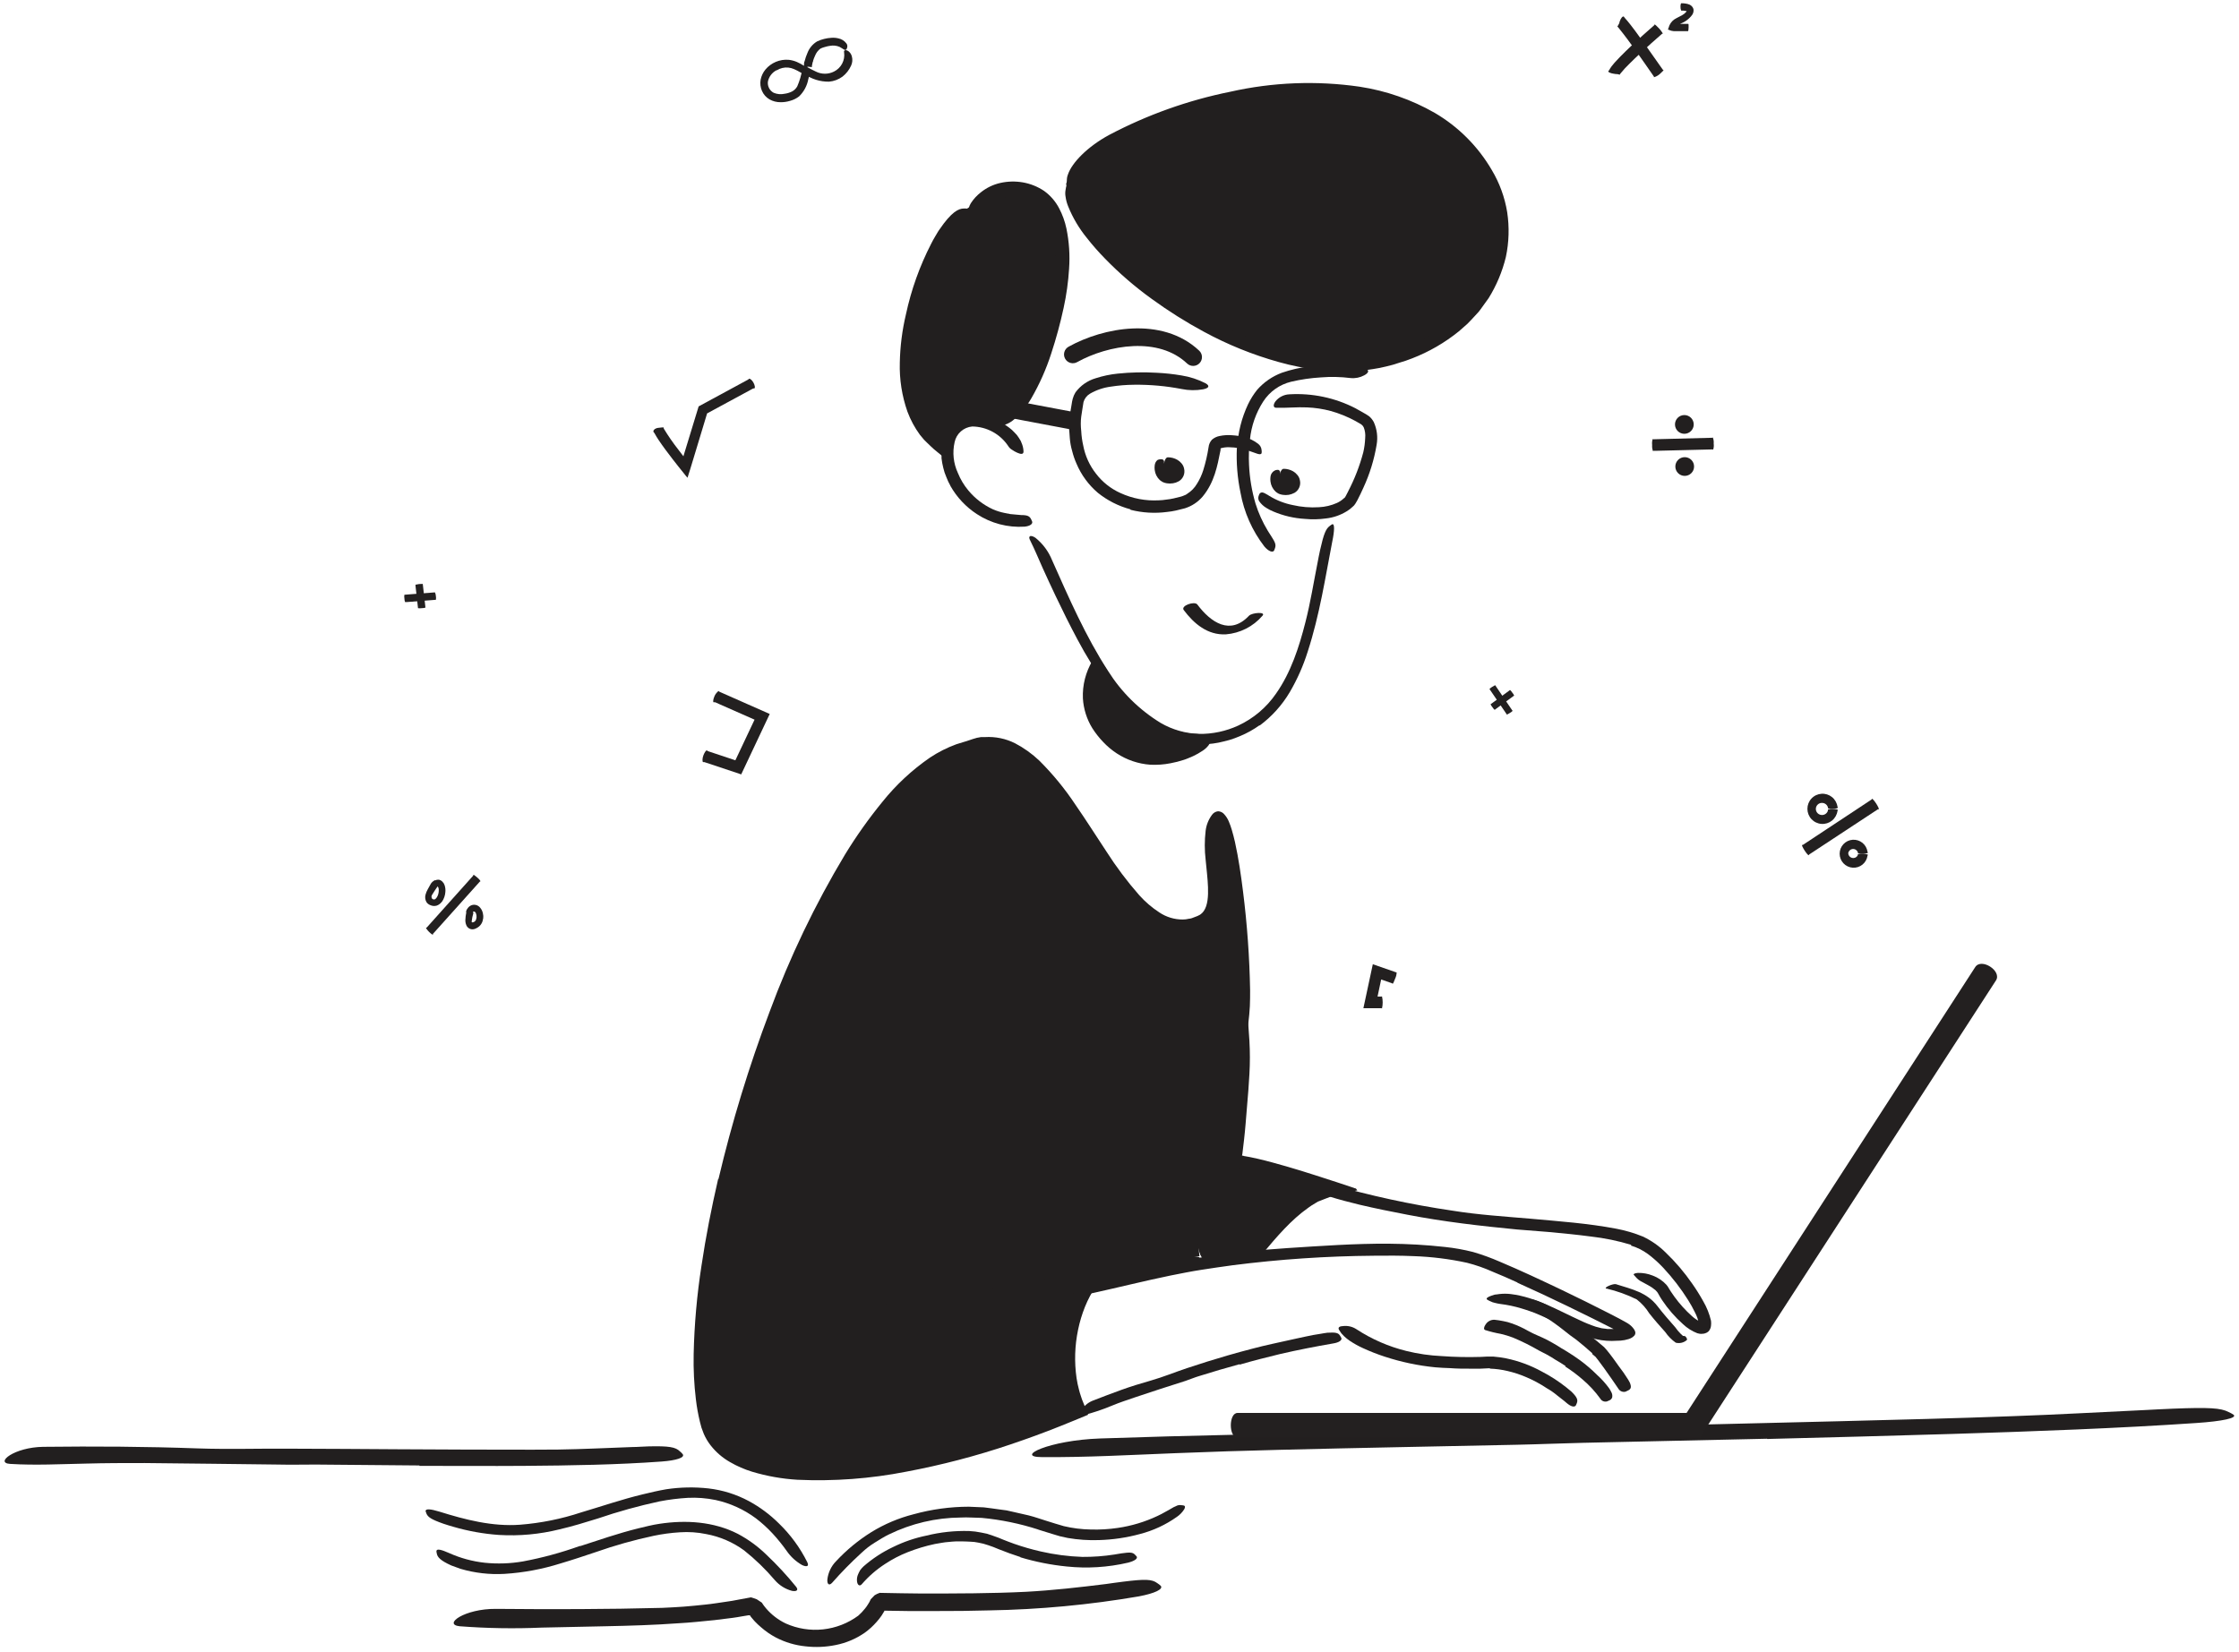<svg width="271" height="200" viewBox="0 0 271 200" fill="none" xmlns="http://www.w3.org/2000/svg">
<path d="M140.907 56.114C142.736 55.961 143.644 57.613 141.864 58.076C139.901 58.582 139.572 55.662 140.907 56.114Z" fill="#221F1F"/>
<path d="M141.242 57.394C141.469 57.483 141.722 57.483 141.949 57.394C142.014 57.363 142.077 57.328 142.138 57.29C142.285 57.247 142.425 57.046 142.138 56.784C142.012 56.665 141.853 56.587 141.681 56.559C141.44 56.56 141.2 56.529 140.968 56.467C140.895 56.431 140.87 56.162 140.937 55.894C141.004 55.626 141.163 55.345 141.376 55.364C141.768 55.365 142.152 55.468 142.492 55.662C142.679 55.768 142.846 55.907 142.986 56.071C143.159 56.26 143.275 56.495 143.321 56.748C143.39 57.036 143.364 57.34 143.247 57.613C143.131 57.886 142.931 58.115 142.675 58.265C142.559 58.326 142.437 58.375 142.321 58.424L141.974 58.509C141.725 58.549 141.472 58.549 141.224 58.509C141.066 58.485 140.913 58.44 140.767 58.375C140.626 58.302 140.493 58.214 140.37 58.113C140.031 57.79 139.815 57.359 139.761 56.894C139.736 56.708 139.736 56.519 139.761 56.333C139.776 56.224 139.804 56.117 139.846 56.016C139.903 55.895 139.984 55.787 140.084 55.699C140.175 55.651 140.274 55.62 140.377 55.608C140.47 55.594 140.564 55.594 140.657 55.608C140.714 55.617 140.767 55.642 140.809 55.681C140.846 55.726 140.873 55.779 140.887 55.836C140.9 55.893 140.901 55.953 140.889 56.01C140.889 56.077 140.889 56.144 140.889 56.211C140.842 56.38 140.759 56.536 140.645 56.668C140.651 56.638 140.651 56.607 140.645 56.577C140.645 56.577 140.901 56.723 140.858 56.717C140.877 56.823 140.906 56.927 140.944 57.028C140.969 57.106 141.011 57.178 141.065 57.24C141.12 57.302 141.186 57.352 141.261 57.388L141.242 57.394Z" fill="#221F1F"/>
<path d="M154.918 57.504C156.747 57.357 157.661 59.003 155.875 59.467C153.918 59.979 153.589 57.059 154.918 57.504Z" fill="#221F1F"/>
<path d="M155.26 58.784C155.485 58.873 155.736 58.873 155.961 58.784C156.028 58.755 156.093 58.722 156.156 58.686C156.303 58.643 156.437 58.436 156.156 58.18C156.028 58.06 155.867 57.981 155.693 57.955C155.454 57.951 155.217 57.918 154.986 57.857C154.907 57.82 154.888 57.552 154.949 57.284C155.01 57.016 155.175 56.741 155.394 56.754C155.783 56.759 156.165 56.862 156.504 57.052C156.693 57.158 156.86 57.299 156.998 57.467C157.172 57.653 157.288 57.886 157.333 58.137C157.403 58.427 157.378 58.732 157.261 59.006C157.145 59.281 156.944 59.51 156.687 59.661C156.572 59.718 156.454 59.769 156.333 59.814L155.992 59.905C155.743 59.945 155.49 59.945 155.242 59.905C155.083 59.88 154.928 59.837 154.779 59.777C154.636 59.704 154.503 59.614 154.382 59.509C154.043 59.186 153.827 58.755 153.773 58.29C153.748 58.104 153.748 57.915 153.773 57.729C153.788 57.62 153.817 57.514 153.858 57.412C153.917 57.292 153.997 57.185 154.096 57.095C154.19 57.012 154.3 56.95 154.419 56.912C154.512 56.888 154.609 56.878 154.705 56.882C154.761 56.894 154.811 56.921 154.852 56.961C154.89 57.004 154.918 57.056 154.932 57.112C154.946 57.169 154.945 57.228 154.931 57.284C154.937 57.353 154.937 57.422 154.931 57.491C154.882 57.656 154.801 57.809 154.693 57.942C154.693 57.942 154.693 57.997 154.693 57.942C154.699 57.912 154.699 57.881 154.693 57.851C154.693 57.851 154.949 57.997 154.907 57.997C154.929 58.1 154.958 58.202 154.992 58.302C155.017 58.381 155.058 58.455 155.113 58.518C155.167 58.581 155.234 58.632 155.309 58.668L155.26 58.784Z" fill="#221F1F"/>
<path d="M152.461 87.795C151.722 88.325 150.924 88.769 150.084 89.118C149.67 89.296 149.247 89.451 148.816 89.582C148.383 89.71 147.938 89.801 147.499 89.905C145.706 90.26 143.851 90.153 142.11 89.594C140.867 89.18 139.691 88.588 138.617 87.838C136.814 86.485 135.227 84.865 133.911 83.034C132.61 81.245 131.439 79.364 130.406 77.407C129.485 75.682 128.613 73.927 127.784 72.183C127.254 71.061 126.723 69.934 126.218 68.806C125.712 67.678 125.236 66.52 124.718 65.484C124.553 65.173 124.541 65.026 124.645 64.935C124.748 64.843 124.998 64.892 125.315 65.099C126.213 65.816 126.91 66.752 127.339 67.818C129.394 72.427 131.381 77.011 134.118 81.23C135.727 83.794 137.91 85.95 140.495 87.527C141.902 88.342 143.49 88.797 145.116 88.85C146.754 88.872 148.376 88.528 149.864 87.844C151.713 86.987 153.297 85.648 154.449 83.967C156.241 81.419 157.241 78.34 158.009 75.304C158.619 72.927 158.99 70.543 159.466 68.154C159.57 67.623 159.661 67.105 159.783 66.575C160.222 64.612 160.49 64.008 160.935 63.685C161.03 63.605 161.132 63.533 161.24 63.472C161.551 63.362 161.539 64.203 161.24 65.63C160.411 69.897 159.734 74.42 158.271 78.919C157.735 80.621 157.009 82.257 156.107 83.796C155.171 85.378 153.927 86.757 152.449 87.85L152.461 87.795Z" fill="#221F1F"/>
<path d="M115.03 58.802C114.839 58.464 114.674 58.111 114.537 57.747C114.464 57.564 114.39 57.388 114.329 57.205L114.171 56.638C114.075 56.259 114.003 55.874 113.958 55.486C113.958 55.291 113.958 55.089 113.958 54.876C113.936 54.673 113.936 54.469 113.958 54.266C113.969 53.966 114.01 53.668 114.079 53.376C114.079 53.23 114.14 53.078 114.183 52.931L114.372 52.511C114.604 52.007 114.942 51.56 115.363 51.199C115.784 50.838 116.278 50.572 116.811 50.42C117.817 50.157 118.88 50.206 119.859 50.56C120.69 50.825 121.466 51.238 122.151 51.779L122.48 52.047C122.584 52.139 122.681 52.248 122.779 52.346L123.077 52.663L123.327 53.017C123.41 53.136 123.485 53.26 123.553 53.389L123.718 53.803C123.818 54.081 123.874 54.373 123.882 54.669C123.882 55.041 123.535 54.992 123.126 54.809C122.913 54.714 122.709 54.6 122.517 54.468C122.316 54.356 122.148 54.194 122.029 53.998C121.551 53.279 120.904 52.688 120.146 52.276C119.387 51.864 118.539 51.643 117.676 51.633C117.163 51.678 116.678 51.887 116.294 52.23C115.909 52.572 115.646 53.03 115.543 53.535C115.258 54.786 115.398 56.096 115.939 57.26C116.25 58.031 116.68 58.749 117.213 59.387C118.022 60.355 119.036 61.132 120.182 61.661C120.625 61.853 121.086 61.998 121.559 62.094L122.267 62.234L122.986 62.301L123.596 62.356C124.388 62.356 124.626 62.496 124.815 62.886C124.86 62.971 124.899 63.058 124.931 63.148C125.016 63.429 124.669 63.691 124.022 63.758C121.978 63.893 119.944 63.358 118.231 62.234C116.91 61.372 115.814 60.205 115.037 58.832L115.03 58.802Z" fill="#221F1F"/>
<path d="M117.151 25.188C119.645 23.542 122.229 22.317 125.076 23.639C132.715 27.157 125.503 51.59 120.522 50.853C116.182 50.243 114.31 49.469 113.817 54.267C104.63 47.597 111.817 28.699 117.151 25.188Z" fill="#221F1F"/>
<path d="M113.121 52.242C113.121 52.242 113.182 52.322 113.201 52.31C113.209 52.264 113.222 52.219 113.237 52.175C113.237 52.175 113.237 52.175 113.237 52.102C113.237 52.029 113.31 51.846 113.371 51.706C113.479 51.421 113.618 51.149 113.786 50.895C114.152 50.304 114.716 49.861 115.377 49.646C115.945 49.483 116.537 49.423 117.126 49.469C118.181 49.542 119.108 49.731 120.04 49.883L120.388 49.938L120.559 49.969H120.644H120.687C120.802 49.982 120.919 49.968 121.028 49.926C121.358 49.802 121.659 49.611 121.912 49.365C122.876 48.338 123.663 47.157 124.241 45.872C125.38 43.538 126.257 41.084 126.856 38.557C127.502 36.027 127.815 33.425 127.789 30.815C127.773 29.68 127.607 28.552 127.295 27.462C127.024 26.423 126.464 25.482 125.679 24.749C125.432 24.539 125.157 24.365 124.862 24.231C124.556 24.099 124.24 23.991 123.918 23.908C123.266 23.744 122.589 23.711 121.924 23.81C120.536 24.082 119.207 24.598 117.998 25.334C117.2 25.785 117.053 25.377 117.511 24.596C117.839 24.09 118.251 23.642 118.73 23.274C119.418 22.724 120.223 22.338 121.083 22.146C121.974 21.947 122.896 21.924 123.796 22.079C124.716 22.239 125.592 22.59 126.368 23.109C127.135 23.661 127.762 24.386 128.197 25.224C128.601 25.993 128.897 26.813 129.075 27.663C129.405 29.266 129.514 30.907 129.398 32.54C129.299 34.129 129.079 35.708 128.74 37.264C128.334 39.143 127.829 40.999 127.228 42.824C126.625 44.689 125.828 46.485 124.85 48.182C124.291 49.164 123.572 50.046 122.723 50.792C122.21 51.238 121.571 51.513 120.894 51.578C120.714 51.587 120.535 51.577 120.357 51.548L119.967 51.48L119.193 51.352C118.236 51.144 117.258 51.052 116.279 51.078C115.438 51.176 115.029 51.688 114.725 52.742C114.529 53.596 114.42 54.504 114.304 55.358C114.225 55.358 114.06 55.224 113.92 55.108L113.481 54.748C113.186 54.517 112.903 54.271 112.634 54.01C112.371 53.748 112.085 53.492 111.841 53.236L111.335 52.627C110.709 51.771 110.205 50.834 109.835 49.841C109.166 47.939 108.852 45.93 108.909 43.915C108.947 41.939 109.196 39.973 109.653 38.051C110.289 35.084 111.314 32.215 112.701 29.516C112.853 29.217 113.012 28.907 113.182 28.638C113.353 28.37 113.524 28.029 113.713 27.779C115.145 25.682 116.005 25.237 116.675 25.243C116.828 25.233 116.982 25.243 117.133 25.273C117.498 25.456 116.834 26.096 115.852 27.462C114.363 29.612 113.179 31.959 112.335 34.436C111.417 36.965 110.826 39.602 110.579 42.281C110.5 43.267 110.488 44.257 110.543 45.244C110.604 46.215 110.753 47.178 110.988 48.121C111.234 49.038 111.592 49.92 112.054 50.749C112.29 51.151 112.557 51.534 112.853 51.895L113.06 52.163V52.2L113.121 52.242Z" fill="#221F1F"/>
<path d="M129.039 22.274C130.313 16.476 168.414 0.529 180.192 21.408C184.636 29.291 180.478 40.367 168.158 43.708C152.18 48.036 131.13 31.9 129.039 22.274Z" fill="#221F1F"/>
<path d="M171.993 41.178C173.455 40.451 174.816 39.537 176.041 38.459C176.652 37.925 177.223 37.346 177.748 36.728C178.004 36.417 178.23 36.082 178.474 35.759L178.833 35.265L179.132 34.734C179.965 33.349 180.536 31.822 180.814 30.229C180.9 29.827 180.957 29.42 180.985 29.01L181.046 27.791C181.03 26.986 180.94 26.184 180.778 25.395C180.711 25.109 180.68 24.816 180.589 24.535L180.309 23.7C180.112 23.146 179.874 22.608 179.595 22.091C178.313 19.668 176.516 17.555 174.331 15.899C172.146 14.244 169.625 13.086 166.946 12.508C162.704 11.521 158.319 11.315 154.004 11.898C150.145 12.369 146.351 13.264 142.689 14.568C140.352 15.386 138.076 16.37 135.88 17.513C134.788 18.064 133.728 18.674 132.704 19.342C131.697 19.96 130.785 20.722 129.997 21.603C129.57 22.134 129.485 22.329 129.308 22.292C129.229 22.292 129.168 22.158 129.131 21.951C129.111 21.664 129.157 21.376 129.265 21.11C129.747 19.689 131.637 17.75 134.234 16.342C138.851 13.903 143.795 12.139 148.913 11.106C154.049 9.949 159.352 9.742 164.562 10.496C167.764 10.983 170.847 12.057 173.658 13.666C176.514 15.339 178.89 17.72 180.558 20.579C181.497 22.149 182.13 23.882 182.424 25.688C182.698 27.491 182.644 29.329 182.265 31.113C181.837 32.876 181.131 34.559 180.174 36.1C179.918 36.472 179.65 36.831 179.382 37.197C179.248 37.38 179.126 37.569 178.98 37.74L178.522 38.24C178.211 38.563 177.913 38.916 177.596 39.215L176.584 40.105C174.875 41.49 172.96 42.599 170.908 43.391C170.401 43.592 169.885 43.767 169.36 43.915C168.843 44.096 168.316 44.247 167.781 44.366C167.25 44.499 166.713 44.605 166.172 44.683C165.629 44.763 165.086 44.854 164.544 44.878C162.897 45.014 161.24 44.981 159.6 44.781C157.967 44.596 156.352 44.278 154.772 43.83C151.631 42.953 148.598 41.726 145.731 40.172C143.53 38.986 141.412 37.652 139.391 36.179C137.369 34.722 135.478 33.09 133.74 31.302C132.966 30.511 132.235 29.679 131.551 28.809C130.61 27.657 129.848 26.371 129.29 24.993C129.135 24.618 129.028 24.224 128.973 23.822C128.921 23.546 128.921 23.263 128.973 22.987C128.998 22.78 129.043 22.576 129.107 22.378C129.223 22.158 129.454 22.432 129.753 23.066C130.052 23.7 130.582 24.676 131.363 25.871C133.722 29.413 137.026 32.473 140.635 35.125C144.291 37.793 148.311 39.924 152.571 41.452C154.164 42.013 155.794 42.465 157.448 42.806C159.086 43.126 160.748 43.301 162.416 43.33C164.07 43.361 165.72 43.185 167.33 42.806L167.939 42.672L168.549 42.483L169.732 42.105C170.124 41.973 170.509 41.818 170.884 41.641L172.024 41.148L171.993 41.178Z" fill="#221F1F"/>
<path d="M132.637 79.858C132.253 81.212 130.004 84.875 133.064 88.667C138.081 94.891 145.463 90.496 145.671 89.746C136.526 90.057 132.485 80.065 132.637 79.858Z" fill="#221F1F"/>
<path d="M145.421 88.947L146.207 89.008L146.597 89.039C146.652 89.039 146.75 89.039 146.768 89.039V89.094L146.701 89.307V89.411V89.466L146.67 89.527C146.554 89.765 146.426 89.997 146.286 90.222C146.079 90.492 145.825 90.723 145.536 90.904C145.175 91.146 144.796 91.36 144.403 91.544C144.195 91.642 143.97 91.727 143.756 91.819C143.669 91.859 143.58 91.894 143.488 91.922L143.293 91.989C142.762 92.164 142.221 92.302 141.671 92.404C140.869 92.561 140.05 92.62 139.233 92.581C137.78 92.477 136.378 92.002 135.161 91.203C134.564 90.812 134.016 90.351 133.527 89.831C133.037 89.321 132.598 88.763 132.216 88.167C131.541 87.076 131.147 85.834 131.07 84.552C131.001 82.954 131.401 81.371 132.222 79.998C132.466 79.626 132.643 79.7 132.802 80.193C132.9 80.501 132.949 80.822 132.948 81.144C132.937 81.526 132.88 81.905 132.777 82.272C132.354 83.578 132.354 84.984 132.777 86.29C133.018 86.941 133.346 87.556 133.753 88.118C134.182 88.702 134.672 89.237 135.216 89.716C136.588 90.862 138.351 91.434 140.135 91.313C141.129 91.271 142.111 91.082 143.049 90.752L143.25 90.679L143.403 90.618C143.617 90.532 143.821 90.424 144.012 90.295L144.159 90.179C144.184 90.159 144.205 90.134 144.22 90.106C144.25 90.069 144.183 90.106 144.171 90.106C143.887 90.102 143.603 90.073 143.324 90.02L143.098 89.978L142.604 89.862C142.275 89.789 141.958 89.685 141.635 89.581C139.726 88.9 137.989 87.81 136.545 86.387C135.417 85.337 134.41 84.163 133.545 82.888C133.356 82.607 133.167 82.333 133.003 82.028C132.393 80.919 132.332 80.456 132.57 80.084C132.631 80.01 132.686 79.864 132.765 79.876C132.791 79.896 132.82 79.91 132.85 79.919C132.878 79.926 132.908 79.926 132.936 79.919C132.978 79.919 132.997 79.919 132.997 79.882C132.997 79.846 133.119 79.919 133.198 79.992C133.419 80.237 133.612 80.507 133.771 80.797C135.094 83.094 136.857 85.108 138.959 86.722C139.749 87.299 140.607 87.778 141.513 88.149C141.969 88.327 142.435 88.477 142.909 88.6L143.263 88.679L143.525 88.734L143.927 88.777L145.579 88.911L145.421 88.947Z" fill="#221F1F"/>
<path d="M192.744 163.851C192.134 163.29 191.463 162.735 190.805 162.205C190.561 162.01 190.293 161.851 190.055 161.662C189.202 160.986 188.342 160.303 187.44 159.712C187.04 159.455 186.62 159.231 186.184 159.041C185.91 158.907 185.629 158.846 185.355 158.73C185.098 158.656 184.849 158.558 184.611 158.438C184.465 158.352 184.441 158.09 184.611 157.828C184.728 157.66 184.885 157.523 185.068 157.432C185.254 157.329 185.473 157.303 185.678 157.359C186.978 157.752 188.178 158.422 189.196 159.321C189.805 159.821 190.506 160.218 191.146 160.687C191.786 161.156 192.53 161.748 193.207 162.29L193.816 162.802L194.152 163.083C194.261 163.189 194.363 163.303 194.457 163.424C194.993 164.064 195.462 164.735 195.944 165.412C196.344 165.926 196.716 166.461 197.06 167.015C197.133 167.149 197.218 167.271 197.279 167.411C197.486 167.941 197.425 168.179 196.986 168.368C196.908 168.413 196.827 168.452 196.743 168.484C196.592 168.522 196.434 168.513 196.288 168.46C196.143 168.407 196.016 168.311 195.926 168.185C195.395 167.387 194.786 166.533 194.158 165.643C193.926 165.314 193.682 164.985 193.432 164.662L193.109 164.253L193.054 164.211L192.932 164.107L192.689 163.9L192.744 163.851Z" fill="#221F1F"/>
<path d="M194.451 155.999C195.717 156.297 196.944 156.739 198.109 157.316C198.708 157.783 199.22 158.353 199.621 158.998C200.23 159.773 200.895 160.529 201.559 161.266C201.904 161.766 202.333 162.201 202.827 162.552C203.053 162.61 203.288 162.613 203.515 162.562C203.741 162.512 203.953 162.408 204.132 162.26C204.153 162.244 204.169 162.224 204.181 162.201C204.193 162.177 204.199 162.152 204.199 162.126C204.163 162.025 204.111 161.93 204.047 161.845C203.833 161.504 202.523 162.046 202.632 162.223C202.742 162.4 202.724 162.491 202.84 162.382L204.144 162.089C203.608 161.704 203.142 161.229 202.766 160.687C202.023 159.852 201.291 159.004 200.608 158.121C199.328 156.462 197.56 156.09 195.591 155.469C195.268 155.371 194.025 155.889 194.427 156.011L194.451 155.999Z" fill="#221F1F"/>
<path d="M189.509 165.393C189.143 165.149 188.765 164.905 188.393 164.692L188.32 164.649L188.192 164.576L188.046 164.479L187.765 164.302L187.155 163.954C186.869 163.79 186.546 163.662 186.278 163.503C185.265 162.912 184.214 162.389 183.132 161.937C182.649 161.752 182.154 161.602 181.651 161.486C181.005 161.372 180.367 161.215 179.743 161.016C179.547 160.931 179.608 160.62 179.828 160.321C179.94 160.151 180.093 160.011 180.273 159.916C180.453 159.82 180.654 159.771 180.858 159.773C181.22 159.809 181.581 159.864 181.937 159.937C182.294 159.999 182.645 160.093 182.986 160.218C183.669 160.457 184.328 160.759 184.955 161.12C185.705 161.546 186.54 161.833 187.314 162.241C187.735 162.467 188.155 162.705 188.564 162.955L188.875 163.15L188.984 163.223L189.143 163.308L189.752 163.68C190.258 163.991 190.752 164.326 191.234 164.674C191.964 165.211 192.652 165.802 193.294 166.442C193.834 166.929 194.322 167.47 194.751 168.057C194.849 168.196 194.934 168.343 195.007 168.496C195.131 168.696 195.177 168.935 195.135 169.167C195.109 169.252 195.064 169.33 195.002 169.394C194.941 169.459 194.866 169.508 194.782 169.539C194.693 169.584 194.601 169.625 194.507 169.66C194.355 169.702 194.193 169.693 194.046 169.633C193.9 169.574 193.777 169.468 193.697 169.331C193.076 168.467 192.351 167.683 191.539 166.996C190.879 166.423 190.178 165.899 189.442 165.43L189.509 165.393Z" fill="#221F1F"/>
<path d="M180.321 165.643L179.169 165.698H177.95C177.139 165.698 176.328 165.698 175.511 165.631C174.902 165.601 174.329 165.595 173.737 165.534C171.65 165.329 169.591 164.895 167.599 164.241C166.708 163.951 165.834 163.609 164.983 163.217C164.427 162.967 163.893 162.671 163.386 162.333C163.13 162.161 162.89 161.967 162.667 161.754C162.557 161.644 162.453 161.528 162.35 161.413C162.255 161.287 162.168 161.157 162.088 161.022C161.88 160.693 162.143 160.553 162.594 160.535C163.146 160.478 163.7 160.611 164.166 160.913C166.033 162.137 168.094 163.034 170.263 163.565C171.65 163.905 173.067 164.109 174.493 164.174C176.069 164.289 177.65 164.321 179.23 164.272L179.955 164.235H180.132C180.211 164.229 180.291 164.229 180.37 164.235C180.504 164.235 180.632 164.235 180.766 164.235C181.28 164.275 181.791 164.347 182.296 164.448C183.809 164.761 185.266 165.3 186.619 166.046C187.67 166.59 188.667 167.235 189.593 167.972C189.789 168.143 189.996 168.295 190.203 168.478C190.898 169.161 191.008 169.484 190.849 169.88C190.819 169.973 190.78 170.063 190.733 170.148C190.557 170.404 190.124 170.282 189.618 169.85C189.252 169.52 188.838 169.24 188.466 168.929C188.094 168.618 187.673 168.32 187.246 168.082C186.417 167.527 185.535 167.055 184.613 166.674C183.926 166.386 183.216 166.155 182.491 165.985C181.784 165.815 181.061 165.717 180.333 165.692L180.321 165.643Z" fill="#221F1F"/>
<path d="M107.083 194.972C107.138 194.868 106.882 195.319 106.711 195.581C106.525 195.853 106.322 196.112 106.101 196.356C105.672 196.849 105.187 197.291 104.656 197.672C103.602 198.402 102.409 198.906 101.151 199.154C99.948 199.4 98.713 199.454 97.493 199.312C96.248 199.187 95.038 198.827 93.927 198.252C93.288 197.916 92.691 197.507 92.147 197.032C91.871 196.802 91.608 196.556 91.361 196.295C91.245 196.154 91.117 196.033 91.007 195.886L90.867 195.716L90.837 195.667C90.811 195.632 90.788 195.596 90.769 195.557C90.739 195.557 90.69 195.557 90.647 195.557H90.562L90.343 195.594L89.794 195.685C89.428 195.746 89.062 195.819 88.697 195.862L86.496 196.136C85.033 196.282 83.564 196.441 82.101 196.52C79.174 196.734 76.248 196.819 73.322 196.88L65.556 197.044C62.245 197.188 58.929 197.133 55.625 196.88C53.577 196.66 56.235 194.746 60.02 194.777C66.726 194.838 73.432 194.832 80.138 194.655C80.997 194.618 81.869 194.569 82.741 194.508C83.612 194.448 84.484 194.344 85.362 194.259C86.24 194.173 87.106 194.021 87.984 193.899C88.422 193.844 88.855 193.765 89.282 193.679L90.897 193.381C91.135 193.448 91.369 193.527 91.599 193.618C91.781 193.74 91.983 193.874 92.208 194.021L92.379 194.277C92.406 194.325 92.439 194.37 92.476 194.411L92.525 194.472C92.592 194.557 92.653 194.643 92.72 194.716C93.379 195.485 94.19 196.108 95.104 196.545C96.52 197.178 98.078 197.425 99.621 197.259C101.163 197.093 102.634 196.52 103.882 195.6C104.175 195.342 104.444 195.058 104.687 194.752C104.811 194.602 104.926 194.443 105.028 194.277C105.085 194.197 105.136 194.114 105.181 194.027L105.223 193.96L105.284 193.838L105.394 193.612C105.577 193.436 105.735 193.271 105.863 193.125C106.055 193.007 106.26 192.911 106.473 192.838L109.088 192.887L111.454 192.917C115.721 192.917 119.988 192.917 124.17 192.71C127.444 192.533 130.632 192.168 133.839 191.771C134.546 191.68 135.235 191.564 135.942 191.485C138.582 191.156 139.435 191.174 140.075 191.662C140.229 191.758 140.372 191.87 140.502 191.997C140.813 192.393 139.782 192.899 137.838 193.265C131.861 194.29 125.814 194.856 119.751 194.96C117.576 195.021 115.4 195.047 113.222 195.039H109.96L107.144 194.996H107.113L107.083 194.972Z" fill="#221F1F"/>
<path d="M70.345 183.096C72.783 182.377 75.222 181.53 77.807 180.908C78.739 180.682 79.678 180.463 80.629 180.298C82.326 180.041 84.05 180.006 85.756 180.195C87.463 180.394 89.118 180.913 90.633 181.725C91.977 182.452 93.209 183.37 94.291 184.45C95.684 185.8 96.839 187.377 97.704 189.113C97.967 189.644 97.631 189.723 97.095 189.479C96.353 189.06 95.715 188.479 95.229 187.778C94.702 187.03 94.125 186.317 93.504 185.645C92.886 184.979 92.213 184.368 91.493 183.816C90.042 182.739 88.38 181.983 86.616 181.597C85.509 181.368 84.379 181.28 83.251 181.335C82.096 181.403 80.948 181.547 79.812 181.767C77.291 182.311 74.804 183.001 72.363 183.834C70.833 184.31 69.315 184.779 67.711 185.151C65.321 185.746 62.855 185.974 60.396 185.827C58.512 185.695 56.648 185.36 54.836 184.828C54.44 184.712 54.05 184.602 53.654 184.462C52.197 183.95 51.788 183.663 51.617 183.243C51.572 183.145 51.535 183.043 51.508 182.938C51.508 182.633 52.117 182.676 53.184 183.005C56.306 183.98 59.585 184.834 62.938 184.59C65.465 184.392 67.958 183.889 70.363 183.09L70.345 183.096Z" fill="#221F1F"/>
<path d="M125.68 185.175C123.453 184.454 121.153 183.979 118.822 183.761L117.548 183.718C117.123 183.697 116.698 183.697 116.273 183.718C113.27 183.743 110.311 184.439 107.611 185.754C107.001 186.041 106.453 186.407 105.88 186.754C105.306 187.102 104.782 187.516 104.295 187.973C103.031 189.125 101.832 190.346 100.704 191.631C100.332 192.021 100.094 191.759 100.143 191.198C100.243 190.367 100.616 189.593 101.204 188.998C102.465 187.642 103.9 186.459 105.471 185.48C107.055 184.506 108.777 183.778 110.58 183.322C112.754 182.721 114.999 182.413 117.255 182.408L119.084 182.487C119.693 182.554 120.303 182.651 120.913 182.731L121.827 182.853L122.723 183.054L124.509 183.462C125.241 183.645 125.948 183.901 126.661 184.121L127.734 184.456C128.088 184.56 128.417 184.669 128.764 184.761C129.83 185.014 130.919 185.15 132.014 185.169C133.115 185.202 134.216 185.137 135.306 184.974C136.965 184.731 138.58 184.244 140.097 183.529C140.426 183.377 140.743 183.212 141.054 183.029C141.664 182.719 141.999 182.456 142.304 182.353C142.516 182.224 142.768 182.178 143.011 182.225C143.116 182.231 143.22 182.247 143.322 182.274C143.462 182.334 143.462 182.493 143.322 182.737C143.094 183.094 142.795 183.401 142.444 183.639C141.097 184.594 139.587 185.297 137.988 185.712C136.369 186.154 134.703 186.401 133.026 186.449C131.758 186.494 130.49 186.408 129.24 186.193C128.929 186.126 128.63 186.065 128.295 185.986L127.362 185.706L125.668 185.181L125.68 185.175Z" fill="#221F1F"/>
<path d="M70.216 187.181C72.503 186.437 74.813 185.639 77.203 185.041C78.081 184.834 78.952 184.602 79.849 184.474C83 183.999 86.371 184.194 89.304 185.693C90.565 186.363 91.725 187.209 92.748 188.205C94.034 189.42 95.238 190.719 96.351 192.094C96.692 192.515 96.406 192.704 95.851 192.594C95.048 192.38 94.329 191.929 93.784 191.302C92.663 189.98 91.416 188.771 90.059 187.693C88.694 186.696 87.12 186.021 85.457 185.718C84.421 185.505 83.361 185.433 82.305 185.504C81.225 185.57 80.151 185.714 79.093 185.937C76.735 186.44 74.411 187.094 72.137 187.894C70.716 188.37 69.284 188.851 67.839 189.278C65.639 189.972 63.363 190.396 61.06 190.54C59.266 190.643 57.468 190.436 55.744 189.93C55.366 189.796 55.001 189.668 54.623 189.522C53.275 188.912 52.946 188.51 52.867 188.071C52.839 187.972 52.825 187.869 52.824 187.766C52.867 187.461 53.434 187.608 54.367 188.022C55.733 188.636 57.187 189.031 58.676 189.193C60.213 189.349 61.763 189.296 63.285 189.034C65.636 188.595 67.948 187.967 70.198 187.156L70.216 187.181Z" fill="#221F1F"/>
<path d="M123.512 188.504C122.616 188.217 121.732 187.894 120.866 187.547L120.226 187.285L119.616 187.071C119.22 186.929 118.812 186.823 118.397 186.754C118.091 186.687 117.778 186.651 117.465 186.644C117.148 186.644 116.855 186.596 116.52 186.608H115.678C115.392 186.608 115.111 186.657 114.831 186.675C114.264 186.705 113.709 186.84 113.142 186.925C112.019 187.163 110.918 187.495 109.85 187.919C108.902 188.294 107.995 188.765 107.144 189.327C106.084 190.01 105.127 190.841 104.303 191.796C104.065 192.07 103.791 191.924 103.73 191.454C103.695 191.152 103.743 190.847 103.87 190.57C103.943 190.398 104.029 190.231 104.126 190.07C104.248 189.912 104.383 189.763 104.528 189.625C105.611 188.68 106.819 187.89 108.119 187.278C109.392 186.653 110.74 186.192 112.13 185.907C113.822 185.488 115.564 185.302 117.306 185.352C117.792 185.374 118.275 185.435 118.751 185.535L119.464 185.681C119.696 185.748 119.927 185.84 120.159 185.913C120.641 186.071 121.061 186.242 121.476 186.419C121.89 186.596 122.323 186.736 122.75 186.9C123.805 187.269 124.879 187.579 125.969 187.827C127.622 188.206 129.308 188.427 131.004 188.485C132.3 188.494 133.595 188.399 134.875 188.199C135.156 188.162 135.43 188.108 135.71 188.059C136.759 187.912 137.1 187.912 137.387 188.229C137.458 188.292 137.523 188.362 137.582 188.437C137.728 188.687 137.332 188.979 136.545 189.18C134.106 189.75 131.588 189.907 129.096 189.644C127.201 189.455 125.329 189.083 123.506 188.534L123.512 188.504Z" fill="#221F1F"/>
<path d="M213.892 174.178C206.479 174.34 199.068 174.505 191.659 174.672C188.953 174.733 186.252 174.854 183.551 174.909C174.023 175.111 164.489 175.281 154.966 175.519C150.736 175.617 146.487 175.763 142.293 175.927C136.91 176.135 131.502 176.446 126.107 176.403C122.748 176.403 126.949 174.361 133.154 174.147C144.164 173.775 155.162 173.538 166.263 173.44C172.901 173.398 179.808 173.099 186.593 172.928L208.991 172.392C213.587 172.282 218.184 172.178 222.774 172.056C229.73 171.873 236.722 171.715 243.623 171.447C248.994 171.258 254.248 170.959 259.552 170.709C260.723 170.654 261.863 170.581 263.039 170.538C267.41 170.368 268.8 170.453 269.745 170.947C269.958 171.039 270.162 171.151 270.354 171.282C270.787 171.672 269.019 172.062 265.825 172.276C256.346 172.922 246.348 173.282 236.301 173.599C228.846 173.83 221.354 174.013 213.874 174.208L213.892 174.178Z" fill="#221F1F"/>
<path d="M50.765 177.415C46.583 177.374 42.401 177.338 38.219 177.305C36.695 177.305 35.171 177.342 33.647 177.305C28.27 177.25 22.893 177.165 17.517 177.122C15.133 177.122 12.737 177.122 10.372 177.189C7.324 177.25 4.276 177.415 1.228 177.226C-0.662 177.11 1.727 175.208 5.227 175.159C11.439 175.086 17.645 175.123 23.905 175.348C27.648 175.482 31.55 175.348 35.378 175.385C39.591 175.385 43.803 175.434 48.016 175.452C50.606 175.452 53.203 175.489 55.794 175.489C59.72 175.489 63.664 175.525 67.56 175.489C70.608 175.446 73.552 175.287 76.546 175.184C77.204 175.184 77.85 175.117 78.515 175.104C80.953 175.05 81.764 175.178 82.3 175.714C82.431 175.816 82.548 175.935 82.648 176.068C82.892 176.464 81.886 176.805 80.081 176.939C74.735 177.33 69.108 177.421 63.42 177.464C59.214 177.494 54.983 177.464 50.765 177.464V177.415Z" fill="#221F1F"/>
<path d="M53.486 109.162C53.333 109.375 53.121 109.538 52.876 109.632C52.608 109.715 52.318 109.693 52.065 109.571C51.88 109.5 51.722 109.372 51.614 109.205C51.538 109.071 51.489 108.924 51.47 108.771C51.451 108.618 51.463 108.463 51.504 108.315C51.566 108.082 51.658 107.859 51.779 107.65C51.876 107.474 51.968 107.297 52.071 107.126C52.188 106.874 52.391 106.673 52.644 106.559C52.742 106.529 52.809 106.699 52.87 106.882C52.931 107.065 53.004 107.248 52.949 107.333C52.742 107.644 52.492 107.998 52.297 108.333C52.25 108.399 52.225 108.478 52.225 108.559C52.225 108.639 52.25 108.718 52.297 108.784C52.297 108.839 52.437 108.876 52.492 108.894C52.531 108.899 52.571 108.895 52.609 108.884C52.647 108.872 52.682 108.853 52.711 108.827C52.827 108.72 52.916 108.589 52.974 108.443C53.08 108.195 53.123 107.925 53.102 107.656C53.102 107.461 52.955 107.254 52.882 107.26C52.882 107.309 52.84 107.26 52.742 107.047L52.663 106.925C52.583 106.809 52.602 106.596 52.858 106.516C52.971 106.495 53.086 106.495 53.199 106.516C53.308 106.555 53.409 106.613 53.498 106.687C53.568 106.758 53.633 106.834 53.693 106.913L53.803 107.138C53.898 107.408 53.934 107.695 53.906 107.98C53.878 108.4 53.739 108.806 53.504 109.156L53.486 109.162Z" fill="#221F1F"/>
<path d="M58.465 111.229C58.444 111.46 58.365 111.683 58.236 111.877C58.108 112.07 57.933 112.229 57.727 112.338C57.644 112.372 57.562 112.411 57.484 112.454C57.393 112.485 57.299 112.503 57.203 112.509C57.038 112.511 56.875 112.463 56.738 112.37C56.6 112.278 56.495 112.145 56.435 111.991C56.336 111.748 56.303 111.483 56.337 111.223C56.337 111.015 56.38 110.82 56.411 110.613C56.422 110.473 56.464 110.337 56.532 110.214C56.6 110.091 56.694 109.984 56.807 109.9C56.892 109.851 56.996 110.016 57.093 110.186C57.191 110.357 57.319 110.503 57.288 110.57C57.193 110.884 57.127 111.207 57.093 111.534C57.083 111.554 57.081 111.578 57.086 111.6C57.092 111.622 57.105 111.642 57.124 111.656C57.167 111.67 57.215 111.67 57.258 111.656C57.347 111.635 57.429 111.591 57.494 111.528C57.56 111.464 57.607 111.384 57.63 111.296C57.678 111.151 57.693 110.996 57.673 110.845C57.656 110.734 57.627 110.626 57.587 110.522C57.553 110.447 57.492 110.388 57.416 110.357C57.385 110.351 57.353 110.352 57.322 110.361C57.292 110.369 57.264 110.385 57.24 110.406C57.203 110.457 57.172 110.512 57.148 110.57L57.112 110.656C57.045 110.79 56.978 110.802 56.758 110.723L56.624 110.674C56.551 110.653 56.489 110.604 56.452 110.538C56.414 110.472 56.404 110.394 56.423 110.321C56.438 110.258 56.458 110.197 56.484 110.138L56.618 109.943C56.724 109.79 56.873 109.672 57.045 109.601C57.229 109.527 57.432 109.515 57.624 109.565C57.816 109.616 57.987 109.727 58.111 109.882C58.281 110.079 58.396 110.316 58.447 110.57C58.499 110.78 58.511 110.997 58.483 111.211L58.465 111.229Z" fill="#221F1F"/>
<path d="M57.286 105.913C57.296 105.94 57.296 105.971 57.286 105.998L51.641 112.302C51.617 112.311 51.591 112.311 51.568 112.302C51.531 112.344 51.69 112.57 51.915 112.802C52.141 113.033 52.366 113.192 52.403 113.149C52.393 113.119 52.393 113.087 52.403 113.058L52.635 112.802L58.066 106.742C58.087 106.72 58.115 106.707 58.145 106.705C58.182 106.663 58.017 106.449 57.767 106.236C57.518 106.023 57.322 105.87 57.286 105.913Z" fill="#232020"/>
<path d="M51.496 73.561L51.173 70.72C51.173 70.72 51.173 70.72 51.173 70.689C50.875 70.681 50.578 70.714 50.289 70.787V70.903L50.594 73.628C50.741 73.65 50.891 73.65 51.039 73.628C51.194 73.627 51.348 73.605 51.496 73.561Z" fill="#232020"/>
<path d="M52.642 71.714L48.984 72C48.979 72.003 48.973 72.004 48.966 72.004C48.96 72.004 48.954 72.003 48.948 72C48.918 72.147 48.918 72.298 48.948 72.445C48.948 72.597 48.975 72.748 49.027 72.89C49.027 72.89 49.027 72.89 49.064 72.89H49.21L52.721 72.616C52.727 72.613 52.733 72.612 52.74 72.612C52.746 72.612 52.752 72.613 52.758 72.616C52.785 72.469 52.785 72.318 52.758 72.171C52.751 72.012 52.712 71.856 52.642 71.714Z" fill="#232020"/>
<path d="M180.931 85.96C180.931 85.96 180.931 85.924 180.931 85.918L183.241 84.229C183.241 84.229 183.241 84.229 183.278 84.229C183.22 84.091 183.14 83.963 183.04 83.851C182.962 83.722 182.863 83.606 182.747 83.51C182.747 83.51 182.747 83.546 182.747 83.552L182.656 83.62L180.443 85.241C180.443 85.241 180.443 85.241 180.406 85.241C180.463 85.379 180.541 85.506 180.638 85.619C180.718 85.747 180.817 85.862 180.931 85.96Z" fill="#232020"/>
<path d="M183.105 86.04C183.098 86.043 183.091 86.044 183.083 86.044C183.076 86.044 183.069 86.043 183.062 86.04L180.995 82.991C180.995 82.991 180.995 82.991 180.995 82.949C180.995 82.949 180.806 83.022 180.599 83.162C180.469 83.237 180.354 83.334 180.258 83.449C180.258 83.449 180.294 83.449 180.3 83.449L180.386 83.57L182.367 86.478C182.37 86.485 182.372 86.492 182.372 86.5C182.372 86.507 182.37 86.514 182.367 86.521C182.367 86.521 182.556 86.448 182.757 86.308C182.888 86.24 183.006 86.149 183.105 86.04Z" fill="#232020"/>
<path d="M90.657 45.854C90.62 45.906 90.569 45.948 90.511 45.976L84.561 49.2L82.732 55.187V55.242C82.732 55.242 82.732 55.242 82.696 55.211L82.086 54.413C81.454 53.608 80.872 52.765 80.343 51.889C80.323 51.843 80.312 51.793 80.312 51.742C80.312 51.742 79.989 51.742 79.623 51.803C79.258 51.864 79.014 52.108 79.099 52.297C79.153 52.349 79.198 52.408 79.233 52.474C79.373 52.736 79.52 52.962 79.666 53.193C80.233 54.047 80.837 54.839 81.446 55.632L82.111 56.479L82.995 57.583C83.062 57.673 83.135 57.758 83.214 57.839L83.318 57.503L83.531 56.833L83.939 55.492L85.585 50.048L91.102 47.061C91.155 47.034 91.214 47.019 91.273 47.018H91.31C91.419 46.957 91.371 46.646 91.194 46.323C91.017 46 90.773 45.811 90.657 45.854Z" fill="#232020"/>
<path d="M93.95 8.521C93.693 8.66 93.47 8.854 93.296 9.089C93.122 9.324 93.002 9.594 92.944 9.88C92.91 10.15 92.958 10.425 93.084 10.666C93.209 10.908 93.405 11.106 93.645 11.234C94.063 11.409 94.526 11.45 94.968 11.35C95.289 11.308 95.6 11.211 95.888 11.063C96.145 10.922 96.357 10.71 96.498 10.454C96.787 9.786 96.992 9.086 97.108 8.369L97.486 8.454L97.656 8.113L97.516 8.417V8.46L97.681 8.113C98.071 8.32 98.388 8.509 98.742 8.661C99.083 8.835 99.462 8.925 99.845 8.925C100.228 8.925 100.606 8.835 100.948 8.661C101.367 8.453 101.711 8.119 101.929 7.706C102.148 7.292 102.232 6.82 102.168 6.357C102.094 6.095 102.314 5.967 102.667 6.18C102.886 6.339 103.042 6.57 103.106 6.832C103.208 7.201 103.176 7.595 103.015 7.942C102.782 8.465 102.424 8.924 101.972 9.277C101.495 9.627 100.929 9.838 100.339 9.887C99.266 9.902 98.217 9.573 97.346 8.948H97.284C97.228 8.917 97.177 8.878 97.132 8.832C97.079 8.768 97.04 8.694 97.017 8.614C96.994 8.534 96.988 8.451 96.998 8.369L98.101 8.582C98.016 8.917 97.925 9.253 97.833 9.594C97.686 10.38 97.301 11.101 96.73 11.661C96.403 11.917 96.028 12.103 95.626 12.209C95.249 12.325 94.856 12.381 94.462 12.374C94.004 12.376 93.552 12.261 93.151 12.039C92.739 11.802 92.414 11.438 92.225 11.002C92.036 10.573 91.981 10.097 92.066 9.637C92.156 9.189 92.355 8.77 92.645 8.417C92.986 8.01 93.42 7.69 93.91 7.485C94.4 7.28 94.932 7.197 95.462 7.241C95.799 7.279 96.13 7.365 96.443 7.497C96.59 7.558 96.754 7.643 96.87 7.704L97.089 7.832L97.321 7.966C97.306 7.875 97.306 7.783 97.321 7.692C97.321 7.588 97.321 7.54 97.394 7.387C97.478 7.053 97.591 6.727 97.73 6.412C97.952 5.825 98.367 5.33 98.906 5.01C99.177 4.88 99.461 4.78 99.754 4.711C100.041 4.638 100.335 4.593 100.631 4.577C100.911 4.554 101.193 4.577 101.466 4.644C101.856 4.719 102.203 4.937 102.442 5.253C102.502 5.33 102.541 5.421 102.555 5.517C102.569 5.613 102.557 5.712 102.521 5.802C102.502 5.872 102.471 5.938 102.43 5.997C102.271 6.168 102.015 5.875 101.607 5.668C101.25 5.52 100.859 5.478 100.479 5.546C100.272 5.573 100.068 5.618 99.869 5.68C99.675 5.726 99.487 5.794 99.308 5.881C99.007 6.104 98.777 6.409 98.644 6.759C98.55 6.956 98.473 7.16 98.412 7.369C98.412 7.424 98.412 7.485 98.364 7.54C98.315 7.594 98.364 7.625 98.309 7.783L98.272 7.972V8.07C98.272 8.1 98.272 8.143 98.217 8.119L97.748 8.07C97.686 8.172 97.631 8.278 97.583 8.387L97.303 8.996C97.041 8.862 96.766 8.704 96.498 8.551C96.373 8.484 96.245 8.423 96.114 8.369C95.889 8.27 95.651 8.206 95.407 8.18C94.93 8.137 94.451 8.248 94.041 8.497L93.95 8.521Z" fill="#221F1F"/>
<path d="M201.338 8.472C201.308 8.47 201.28 8.457 201.259 8.436L199.046 5.296L197.912 3.735C197.51 3.211 197.163 2.723 196.651 2.163C196.612 2.117 196.577 2.068 196.547 2.016C196.413 1.919 196.187 2.181 196.053 2.571L196.017 2.663V2.717C196.017 2.76 195.98 2.827 195.943 2.9C195.901 2.991 195.852 3.079 195.797 3.162C195.784 3.19 195.765 3.215 195.742 3.236C195.742 3.236 195.742 3.156 195.742 3.187L195.913 3.376C197.388 5.205 198.796 7.277 200.18 9.265C200.186 9.278 200.189 9.293 200.189 9.307C200.189 9.322 200.186 9.337 200.18 9.35C200.425 9.286 200.652 9.167 200.845 9.002C201.137 8.734 201.387 8.515 201.338 8.472Z" fill="#232020"/>
<path d="M200.244 2.949C200.251 2.962 200.254 2.977 200.254 2.992C200.254 3.006 200.251 3.021 200.244 3.034C199.299 3.857 198.367 4.692 197.446 5.552C196.989 5.985 196.532 6.424 196.087 6.881C195.861 7.107 195.642 7.344 195.422 7.588C195.166 7.867 194.944 8.173 194.758 8.503C194.734 8.548 194.701 8.588 194.66 8.618C194.617 8.734 194.928 8.868 195.331 8.929L195.623 8.972H195.745C195.858 8.988 195.968 9.017 196.074 9.057H196.032C196.032 9.057 196.032 9.057 196.068 8.996L196.129 8.905C196.477 8.475 196.851 8.067 197.251 7.686C197.666 7.271 198.092 6.863 198.525 6.466C199.391 5.656 200.281 4.863 201.177 4.083C201.177 4.083 201.22 4.083 201.256 4.083C201.293 4.083 201.104 3.772 200.836 3.473C200.567 3.175 200.281 2.919 200.244 2.949Z" fill="#232020"/>
<path d="M204.346 2.894C204.328 2.9 204.309 2.9 204.291 2.894H203.346L203.425 2.851C203.991 2.639 204.481 2.264 204.833 1.772C204.963 1.57 205.011 1.326 204.967 1.09C204.931 0.972 204.87 0.864 204.788 0.773C204.706 0.681 204.605 0.608 204.492 0.559C204.329 0.49 204.156 0.445 203.98 0.425C203.833 0.403 203.684 0.393 203.535 0.395C203.513 0.402 203.49 0.402 203.468 0.395C203.468 0.395 203.382 0.596 203.401 0.84C203.394 0.993 203.424 1.145 203.486 1.285C203.502 1.279 203.519 1.279 203.535 1.285H203.779C203.878 1.291 203.976 1.307 204.071 1.334H204.132V1.37L204.059 1.474C203.928 1.623 203.771 1.747 203.596 1.84L202.901 2.205C202.527 2.385 202.229 2.692 202.06 3.071C201.999 3.223 201.944 3.394 201.883 3.577C202.011 3.632 202.157 3.674 202.291 3.723C202.49 3.774 202.696 3.79 202.901 3.772H204.248C204.266 3.766 204.285 3.766 204.303 3.772C204.346 3.772 204.382 3.571 204.382 3.327C204.382 3.083 204.388 2.9 204.346 2.894Z" fill="#232020"/>
<path d="M203.868 52.517C204.494 52.517 205.002 52.009 205.002 51.383C205.002 50.757 204.494 50.249 203.868 50.249C203.242 50.249 202.734 50.757 202.734 51.383C202.734 52.009 203.242 52.517 203.868 52.517Z" fill="#221F1F"/>
<path d="M203.911 57.613C204.537 57.613 205.045 57.106 205.045 56.479C205.045 55.853 204.537 55.346 203.911 55.346C203.285 55.346 202.777 55.853 202.777 56.479C202.777 57.106 203.285 57.613 203.911 57.613Z" fill="#221F1F"/>
<path d="M207.309 52.95C207.303 52.963 207.294 52.974 207.282 52.983C207.27 52.991 207.256 52.997 207.242 52.998L200.097 53.181C200.085 53.179 200.073 53.174 200.062 53.166C200.052 53.159 200.043 53.15 200.036 53.139C199.963 53.379 199.94 53.633 199.969 53.882C199.948 54.136 199.986 54.39 200.079 54.626C200.086 54.614 200.096 54.603 200.107 54.595C200.119 54.586 200.132 54.581 200.146 54.577H200.433L207.285 54.407C207.299 54.407 207.312 54.411 207.324 54.419C207.336 54.426 207.345 54.437 207.352 54.449C207.432 54.21 207.455 53.955 207.419 53.706C207.445 53.449 207.407 53.189 207.309 52.95Z" fill="#232020"/>
<path d="M222.45 97.769C222.425 97.739 222.409 97.703 222.401 97.665C222.337 97.207 222.1 96.79 221.741 96.499C221.381 96.208 220.924 96.064 220.462 96.097C220.001 96.129 219.568 96.335 219.253 96.674C218.937 97.013 218.762 97.458 218.762 97.921C218.762 98.384 218.937 98.829 219.253 99.168C219.568 99.506 220.001 99.713 220.462 99.745C220.924 99.778 221.381 99.634 221.741 99.343C222.1 99.052 222.337 98.635 222.401 98.177C222.41 98.141 222.427 98.108 222.45 98.079C222.45 98 222.194 97.939 221.841 97.945C221.636 97.93 221.43 97.946 221.231 97.994C221.231 97.994 221.261 97.994 221.261 98.043C221.253 98.101 221.239 98.158 221.219 98.213C221.15 98.377 221.025 98.511 220.866 98.59C220.707 98.669 220.525 98.689 220.353 98.646C220.176 98.606 220.021 98.502 219.917 98.354C219.812 98.206 219.767 98.024 219.789 97.844C219.811 97.664 219.899 97.499 220.036 97.38C220.173 97.261 220.349 97.198 220.53 97.202C220.704 97.202 220.872 97.263 221.006 97.374C221.14 97.485 221.23 97.64 221.261 97.811C221.261 97.811 221.261 97.811 221.231 97.854C221.43 97.902 221.636 97.921 221.841 97.909C222.194 97.909 222.456 97.848 222.45 97.769Z" fill="#232020"/>
<path d="M226.086 103.218C226.062 103.191 226.045 103.157 226.037 103.121C225.978 102.696 225.759 102.309 225.426 102.039C225.093 101.769 224.669 101.635 224.241 101.665C223.813 101.695 223.412 101.886 223.12 102.2C222.827 102.513 222.664 102.927 222.664 103.356C222.664 103.785 222.827 104.198 223.12 104.512C223.412 104.825 223.813 105.016 224.241 105.046C224.669 105.076 225.093 104.942 225.426 104.672C225.759 104.402 225.978 104.015 226.037 103.59C226.045 103.558 226.062 103.528 226.086 103.505C226.086 103.432 225.83 103.371 225.476 103.377C225.272 103.369 225.068 103.383 224.867 103.42C224.867 103.42 224.903 103.42 224.867 103.456C224.864 103.503 224.852 103.549 224.83 103.59C224.762 103.701 224.66 103.787 224.539 103.836C224.418 103.884 224.284 103.893 224.158 103.86C224.032 103.828 223.92 103.755 223.838 103.654C223.756 103.553 223.708 103.428 223.702 103.298C223.724 103.157 223.793 103.029 223.899 102.934C224.004 102.84 224.14 102.785 224.282 102.78C224.428 102.778 224.57 102.828 224.681 102.922C224.793 103.016 224.868 103.147 224.891 103.292C224.891 103.292 224.891 103.292 224.891 103.322C225.093 103.354 225.297 103.367 225.501 103.359C225.83 103.346 226.092 103.292 226.086 103.218Z" fill="#232020"/>
<path d="M226.573 96.708C226.571 96.726 226.565 96.744 226.556 96.76C226.546 96.776 226.533 96.789 226.518 96.799L218.215 102.286C218.184 102.299 218.149 102.299 218.117 102.286C218.063 102.322 218.203 102.627 218.428 102.975C218.654 103.322 218.879 103.584 218.934 103.53C218.936 103.511 218.942 103.493 218.951 103.477C218.961 103.462 218.974 103.448 218.989 103.438L219.324 103.219L227.292 97.976C227.326 97.966 227.362 97.966 227.396 97.976C227.451 97.939 227.316 97.635 227.091 97.287C226.865 96.94 226.628 96.671 226.573 96.708Z" fill="#232020"/>
<path d="M167.287 120.605C167.279 120.617 167.269 120.628 167.256 120.635C167.243 120.642 167.229 120.647 167.214 120.647H166.733L167.171 118.581L168.507 119.044C168.507 119.044 168.543 119.075 168.555 119.111C168.598 119.111 168.744 118.825 168.878 118.441C168.985 118.211 169.041 117.962 169.043 117.709C169.031 117.715 169.017 117.718 169.003 117.718C168.99 117.718 168.976 117.715 168.964 117.709L168.683 117.611L166.16 116.734L165.02 122.056H167.202C167.202 122.056 167.245 122.056 167.269 122.098C167.383 121.609 167.383 121.1 167.269 120.611L167.287 120.605Z" fill="#232020"/>
<path d="M85.104 92.27C85.16 92.254 85.219 92.254 85.275 92.27L89.713 93.751L93.164 86.436L87.098 83.754C87.048 83.732 87.006 83.696 86.976 83.65C86.976 83.65 86.659 83.869 86.488 84.26C86.318 84.65 86.275 84.973 86.372 85.022H86.409C86.463 85.009 86.519 85.009 86.574 85.022L87.183 85.296L91.329 87.125L89.006 92.044L85.714 90.947C85.663 90.93 85.618 90.898 85.586 90.856H85.556C85.452 90.819 85.263 91.106 85.129 91.465C84.995 91.825 85.001 92.239 85.104 92.27Z" fill="#232020"/>
<path d="M163.176 59.485C163.958 57.984 164.571 56.402 165.005 54.766C165.138 54.194 165.215 53.61 165.237 53.023C165.281 52.586 165.221 52.145 165.06 51.736C164.993 51.593 164.89 51.469 164.761 51.377C164.548 51.243 164.298 51.102 164.066 50.974C163.114 50.456 162.106 50.047 161.061 49.755C160.127 49.505 159.168 49.36 158.202 49.322C156.983 49.261 155.727 49.408 154.471 49.365C154.081 49.365 154.087 48.975 154.386 48.579C154.59 48.327 154.846 48.121 155.136 47.976C155.426 47.831 155.744 47.749 156.068 47.737C158.826 47.575 161.577 48.153 164.036 49.414L165.115 50.023L165.383 50.176C165.493 50.243 165.627 50.334 165.743 50.42C165.957 50.611 166.136 50.838 166.273 51.09C166.667 51.954 166.788 52.917 166.621 53.852C166.321 55.654 165.779 57.407 165.011 59.064C164.786 59.57 164.548 60.07 164.286 60.57C164.219 60.692 164.146 60.82 164.066 60.948C164.015 61.031 163.958 61.11 163.896 61.185L163.719 61.35C163.501 61.564 163.257 61.751 162.993 61.905C162.236 62.371 161.384 62.664 160.5 62.764C159.652 62.883 158.792 62.901 157.94 62.819C156.617 62.743 155.317 62.438 154.099 61.917C153.819 61.803 153.55 61.664 153.294 61.502C152.938 61.294 152.632 61.008 152.398 60.667C152.34 60.566 152.306 60.453 152.298 60.337C152.291 60.221 152.311 60.104 152.356 59.997C152.385 59.901 152.428 59.811 152.484 59.728C152.542 59.67 152.616 59.632 152.697 59.619C152.778 59.606 152.861 59.618 152.935 59.655C153.041 59.69 153.141 59.739 153.234 59.802C153.367 59.867 153.495 59.943 153.618 60.027C154.491 60.565 155.453 60.943 156.458 61.143C157.501 61.385 158.573 61.473 159.641 61.405C160.394 61.371 161.135 61.196 161.823 60.887C162.133 60.745 162.417 60.554 162.664 60.32L162.786 60.222L162.896 60.033C162.987 59.869 163.085 59.68 163.176 59.491V59.485Z" fill="#221F1F"/>
<path d="M136.807 61.655C135.374 61.27 134.037 60.591 132.881 59.662C131.752 58.7 130.864 57.487 130.29 56.12C130.073 55.632 129.9 55.126 129.772 54.608C129.623 54.101 129.527 53.58 129.486 53.053L129.437 52.358L129.406 52.017V51.669L129.479 50.304L129.705 48.963C129.735 48.731 129.78 48.501 129.839 48.274C129.913 48.001 130.026 47.74 130.174 47.5C130.779 46.679 131.635 46.08 132.613 45.793C133.479 45.512 134.372 45.324 135.277 45.232C136.846 45.07 138.426 45.035 140.001 45.128C141.007 45.176 142.008 45.284 143.001 45.452C144.023 45.613 145.012 45.936 145.933 46.409C146.543 46.774 146.201 47.018 145.604 47.134C144.751 47.283 143.879 47.271 143.031 47.097C141.138 46.73 139.211 46.556 137.282 46.579C136.327 46.585 135.373 46.663 134.429 46.811C133.546 46.928 132.695 47.218 131.924 47.664C131.544 47.889 131.265 48.252 131.144 48.676C131.052 49.286 130.949 49.847 130.869 50.432C130.79 51.017 130.802 51.615 130.869 52.2C130.898 52.781 130.978 53.358 131.107 53.925C131.339 55.174 131.87 56.347 132.656 57.345C133.429 58.358 134.443 59.163 135.606 59.686C137.059 60.354 138.654 60.658 140.251 60.57C140.554 60.563 140.855 60.534 141.154 60.485C141.457 60.455 141.758 60.406 142.056 60.338L142.946 60.119C143.081 60.079 143.214 60.031 143.342 59.972L143.531 59.893L143.702 59.777C144.188 59.472 144.594 59.054 144.884 58.558C145.202 58.052 145.454 57.507 145.634 56.937C145.919 56.023 146.135 55.09 146.28 54.145C146.315 53.804 146.458 53.483 146.689 53.23C146.951 53.003 147.268 52.849 147.609 52.785C148.142 52.673 148.689 52.644 149.231 52.7C149.692 52.73 150.149 52.804 150.596 52.919C151.204 53.063 151.774 53.335 152.267 53.718C152.393 53.81 152.497 53.929 152.572 54.066C152.647 54.203 152.69 54.355 152.7 54.51C152.718 54.625 152.718 54.743 152.7 54.858C152.572 55.181 152.047 54.858 151.072 54.547C150.332 54.292 149.556 54.156 148.774 54.145C148.434 54.131 148.094 54.172 147.768 54.267C147.768 54.267 147.737 54.297 147.731 54.309V54.388V54.48L147.701 54.632C147.353 56.364 146.994 58.394 145.561 60.119C144.995 60.78 144.256 61.27 143.427 61.533L142.354 61.801C141.992 61.882 141.626 61.941 141.257 61.978C139.783 62.174 138.285 62.087 136.844 61.722L136.807 61.655Z" fill="#221F1F"/>
<path d="M149.742 54.224C149.83 52.39 150.28 50.592 151.065 48.932C151.363 48.312 151.732 47.727 152.162 47.189C152.972 46.266 153.999 45.558 155.149 45.128C156.238 44.753 157.364 44.494 158.508 44.354C159.505 44.215 160.508 44.128 161.513 44.092C162.166 44.065 162.82 44.083 163.47 44.147C164.144 44.202 164.8 44.388 165.403 44.695C165.793 44.903 165.543 45.214 165.116 45.439C164.611 45.713 164.035 45.828 163.464 45.768C162.277 45.619 161.078 45.593 159.886 45.689C158.67 45.759 157.462 45.935 156.277 46.213C154.879 46.549 153.665 47.412 152.887 48.621C152.003 50.001 151.456 51.569 151.29 53.2C151.162 54.227 151.125 55.263 151.18 56.296C151.253 57.877 151.515 59.442 151.961 60.96C152.318 62.107 152.814 63.206 153.436 64.234C153.564 64.459 153.716 64.666 153.85 64.886C154.369 65.691 154.46 65.947 154.32 66.367C154.291 66.465 154.254 66.561 154.21 66.654C154.058 66.922 153.558 66.776 153.034 66.16C151.561 64.249 150.57 62.012 150.144 59.637C149.772 57.858 149.624 56.039 149.705 54.224H149.742Z" fill="#221F1F"/>
<path fill-rule="evenodd" clip-rule="evenodd" d="M137.089 39.767C139.923 39.647 142.888 40.322 145.149 42.457C145.577 42.862 145.596 43.537 145.191 43.965C144.787 44.393 144.112 44.413 143.683 44.008C141.969 42.388 139.639 41.795 137.179 41.899C134.715 42.003 132.229 42.807 130.371 43.841C129.856 44.128 129.207 43.943 128.92 43.428C128.633 42.913 128.818 42.264 129.333 41.977C131.45 40.799 134.258 39.887 137.089 39.767Z" fill="#221F1F"/>
<path d="M143.274 73.853C144.524 75.524 146.17 76.901 148.364 76.798C150.083 76.663 151.678 75.855 152.802 74.548C153.284 74.036 151.541 74.158 151.169 74.548C148.907 76.944 146.572 75.383 144.92 73.183C144.585 72.738 142.878 73.329 143.274 73.853Z" fill="#221F1F"/>
<path d="M149.791 174.038H205.742L241.575 118.709C242.349 117.557 239.807 115.917 239.069 117.087L204.138 171.057H149.791C148.7 171.05 148.7 174.05 149.791 174.038Z" fill="#232020"/>
<path fill-rule="evenodd" clip-rule="evenodd" d="M117.78 48.667C117.89 48.089 118.448 47.708 119.027 47.817L129.847 49.859C130.426 49.968 130.807 50.526 130.698 51.105C130.588 51.684 130.031 52.065 129.452 51.956L118.631 49.914C118.052 49.804 117.671 49.246 117.78 48.667Z" fill="#221F1F"/>
<path d="M197.443 150.708C195.841 150.221 194.199 149.882 192.535 149.696C190.841 149.47 189.128 149.305 187.409 149.147L183.635 148.848C179.197 148.421 174.747 147.909 170.358 147.062C168.407 146.69 166.45 146.294 164.536 145.843C163.317 145.544 162.097 145.233 160.878 144.849L159.97 144.563L159.08 144.215C158.47 143.99 157.897 143.74 157.324 143.477C156.599 143.148 156.812 142.923 157.537 142.868C158.012 142.853 158.488 142.882 158.958 142.953C159.608 143.016 160.251 143.141 160.878 143.325C165.773 144.745 170.759 145.828 175.801 146.568C178.85 147.062 182.05 147.269 185.208 147.538C188.677 147.855 192.164 148.092 195.651 148.757C196.744 148.964 197.814 149.28 198.845 149.702C199.869 150.183 200.803 150.837 201.606 151.634C202.804 152.783 203.882 154.049 204.825 155.414C205.301 156.091 205.741 156.793 206.142 157.517C206.578 158.257 206.898 159.058 207.093 159.894C207.12 160.097 207.12 160.302 207.093 160.504C207.071 160.765 206.959 161.011 206.776 161.199C206.671 161.294 206.546 161.365 206.41 161.406C206.297 161.45 206.178 161.473 206.057 161.473C205.95 161.489 205.841 161.489 205.734 161.473C205.632 161.459 205.533 161.436 205.435 161.406C204.792 161.156 204.204 160.783 203.704 160.309C202.743 159.452 201.895 158.477 201.18 157.407C201.016 157.165 200.866 156.915 200.729 156.657L200.674 156.56L200.643 156.511C200.621 156.475 200.597 156.441 200.57 156.407C200.515 156.34 200.448 156.267 200.375 156.194C200.098 155.958 199.795 155.753 199.473 155.584L198.753 155.194C198.45 155.051 198.182 154.843 197.967 154.585C197.894 154.487 197.778 154.396 197.735 154.316C197.693 154.237 197.839 154.14 198.241 154.103C198.855 154.088 199.464 154.198 200.034 154.426C200.669 154.661 201.24 155.043 201.698 155.542L201.881 155.786L202.015 156.011C202.075 156.123 202.142 156.231 202.216 156.334C202.35 156.548 202.503 156.767 202.661 156.98C203.288 157.846 204.008 158.641 204.807 159.352C205.132 159.648 205.505 159.888 205.91 160.059C205.953 160.059 205.959 160.059 205.977 160.059C205.996 160.059 206.008 160.059 206.008 160.059C206.008 160.059 206.008 160.138 206.038 160.224C206.034 160.274 206.034 160.325 206.038 160.376C206.051 160.419 206.069 160.46 206.093 160.498C206.093 160.498 206.093 160.498 206.063 160.498C206.041 160.481 206.016 160.469 205.99 160.461C205.878 160.404 205.755 160.37 205.63 160.364C205.63 160.364 205.63 160.364 205.63 160.315C205.627 160.279 205.627 160.242 205.63 160.205C205.529 159.738 205.365 159.287 205.142 158.864C204.902 158.371 204.636 157.89 204.344 157.425C203.458 156.009 202.438 154.682 201.296 153.463C200.734 152.865 200.122 152.316 199.467 151.823C198.842 151.364 198.143 151.015 197.4 150.793L197.443 150.708Z" fill="#221F1F"/>
<path d="M183.66 155.261C182.654 154.804 181.642 154.353 180.612 153.938C179.628 153.498 178.609 153.143 177.564 152.878C175.439 152.415 173.276 152.146 171.102 152.073C169.493 152 167.883 152.006 166.268 152.024C160.56 152.067 154.86 152.452 149.199 153.176C147.943 153.341 146.687 153.536 145.437 153.725C144.188 153.914 142.944 154.17 141.706 154.414C138.543 155.066 135.409 155.853 132.257 156.548C131.276 156.755 131.3 156.359 132.032 155.786C133.236 154.934 134.601 154.337 136.043 154.03C142.55 152.512 149.17 151.531 155.837 151.098C159.836 150.842 164 150.537 168.115 150.567C170.384 150.584 172.651 150.716 174.906 150.964C176.051 151.085 177.186 151.288 178.302 151.573C179.401 151.894 180.478 152.285 181.526 152.744C184.093 153.823 186.592 155.005 189.092 156.194C190.982 157.1 192.861 158.031 194.731 158.986L195.438 159.352L195.791 159.535L195.968 159.626L196.212 159.76C196.523 159.943 196.883 160.108 197.157 160.303C197.394 160.469 197.601 160.675 197.767 160.912C197.847 161.021 197.903 161.146 197.931 161.278C197.943 161.352 197.939 161.427 197.919 161.498C197.899 161.57 197.864 161.636 197.815 161.693C197.625 161.892 197.385 162.038 197.12 162.113C196.802 162.215 196.473 162.279 196.139 162.302C195.798 162.302 195.365 162.339 195.09 162.339C194.239 162.343 193.392 162.216 192.579 161.961C191.825 161.707 191.086 161.41 190.366 161.071C188.897 160.394 187.495 159.669 186.056 159.071C185.739 158.937 185.446 158.815 185.105 158.712C184.764 158.608 184.495 158.492 184.142 158.401C183.309 158.149 182.457 157.97 181.594 157.864C181.361 157.832 181.131 157.785 180.905 157.724C180.73 157.69 180.562 157.63 180.405 157.547C180.262 157.49 180.125 157.419 179.996 157.334C179.838 157.206 179.996 157.041 180.502 156.865C180.642 156.811 180.784 156.766 180.929 156.731C181.088 156.731 181.27 156.682 181.466 156.663C181.923 156.609 182.386 156.609 182.843 156.663C185.891 157.035 188.58 158.633 191.201 159.827C191.834 160.132 192.486 160.397 193.152 160.62C193.31 160.669 193.469 160.699 193.627 160.742C193.777 160.792 193.933 160.822 194.091 160.833C194.249 160.833 194.377 160.882 194.554 160.894H195.084H195.304L192.762 159.614L189.756 158.139C187.738 157.163 185.708 156.206 183.66 155.292V155.261Z" fill="#221F1F"/>
<path d="M150.016 165.161C148.413 165.594 146.809 166.07 145.212 166.57C144.603 166.746 144.06 166.984 143.481 167.179C141.427 167.832 139.372 168.49 137.324 169.185C136.422 169.496 135.495 169.795 134.623 170.16C133.491 170.636 132.326 171.027 131.136 171.331C130.386 171.495 130.935 170.112 132.234 169.581C133.392 169.13 134.55 168.691 135.727 168.264C136.903 167.838 138.098 167.478 139.311 167.131C140.762 166.716 142.213 166.119 143.676 165.631C145.285 165.088 146.913 164.588 148.553 164.107C149.565 163.826 150.565 163.528 151.601 163.272C152.363 163.071 153.137 162.882 153.918 162.711C154.698 162.54 155.466 162.363 156.234 162.199C156.844 162.052 157.453 161.943 158.026 161.809C158.599 161.674 159.246 161.565 159.855 161.473C160.117 161.431 160.379 161.376 160.654 161.345C161.666 161.284 161.995 161.345 162.214 161.735C162.27 161.813 162.317 161.897 162.355 161.985C162.446 162.272 162.05 162.534 161.355 162.644C159.282 163.003 157.118 163.418 154.936 163.924C153.326 164.32 151.692 164.723 150.059 165.204L150.016 165.161Z" fill="#221F1F"/>
<path d="M145.183 152.073C144.323 146.587 149.182 137.26 150.67 122.769C151.279 116.551 148.999 94.166 146.774 99.549C145.384 102.92 148.542 109.821 145.342 111.369C135.417 116.167 129.492 88.478 118.86 90.033C118.18 90.196 117.51 90.4 116.854 90.642C98.529 95.605 80.887 155.048 86.105 172.55C88.464 180.439 108.472 179.774 130.254 170.642C128.114 165.942 128.949 159.218 131.918 155.133C131.893 155.133 143.836 152.226 145.183 152.073Z" fill="#221F1F"/>
<path d="M86.963 142.734C88.583 135.869 90.646 129.117 93.138 122.519C95.584 115.889 98.645 109.502 102.283 103.444C103.639 101.227 105.144 99.105 106.788 97.092C108.437 95.03 110.38 93.22 112.555 91.721C113.55 91.059 114.621 90.517 115.743 90.106L116.609 89.837C116.846 89.776 117.09 89.691 117.359 89.6C117.627 89.508 117.913 89.411 118.236 89.325C118.401 89.285 118.568 89.254 118.736 89.234H119.212C120.476 89.158 121.739 89.418 122.869 89.99C123.937 90.55 124.922 91.256 125.796 92.087C127.429 93.713 128.894 95.5 130.167 97.421C131.465 99.293 132.666 101.201 133.903 103.066C135.095 104.935 136.427 106.711 137.89 108.376C138.607 109.177 139.427 109.88 140.329 110.467C141.166 111.027 142.151 111.324 143.157 111.32C143.404 111.32 143.65 111.29 143.889 111.229C144.011 111.229 144.133 111.192 144.255 111.156L144.608 111.022C144.833 110.949 145.05 110.853 145.255 110.735C145.425 110.62 145.574 110.476 145.693 110.308C146.187 109.601 146.248 108.479 146.212 107.413C146.175 106.346 146.029 105.218 145.925 104.084C145.788 102.92 145.788 101.743 145.925 100.579C146.008 99.883 146.271 99.222 146.687 98.659C146.772 98.535 146.882 98.432 147.011 98.355C147.139 98.278 147.282 98.23 147.431 98.214C147.58 98.219 147.725 98.257 147.858 98.324C147.991 98.391 148.107 98.487 148.199 98.604C148.426 98.857 148.607 99.148 148.735 99.463C148.869 99.78 148.985 100.103 149.083 100.433C149.235 100.939 149.357 101.426 149.473 101.926C149.912 103.913 150.198 105.907 150.448 107.9C150.95 111.875 151.237 115.874 151.308 119.879C151.308 120.525 151.308 121.166 151.278 121.818C151.247 122.47 151.18 123.129 151.107 123.756L150.881 125.671L150.607 127.573C150.211 130.109 149.711 132.632 149.126 135.126C148.54 137.619 147.858 140.088 147.193 142.545C146.471 144.953 145.945 147.416 145.62 149.909C145.62 150.293 145.59 150.616 145.565 150.897C145.541 151.177 145.565 151.384 145.565 151.561C145.565 151.915 145.504 152.079 145.431 152.067C145.358 152.055 145.267 151.866 145.151 151.506C144.993 150.993 144.898 150.463 144.87 149.927C144.814 148.038 144.988 146.148 145.389 144.3C145.815 142.008 146.468 139.381 147.169 136.552C147.795 134.045 148.333 131.525 148.784 128.993C149.022 127.725 149.193 126.451 149.394 125.183L149.619 123.269C149.705 122.616 149.741 122.05 149.766 121.397C149.833 118.867 149.693 116.276 149.51 113.71C149.327 111.143 149.052 108.559 148.687 106.017C148.498 104.743 148.284 103.475 148.01 102.243C147.943 101.938 147.87 101.633 147.791 101.335L147.669 100.896L147.602 100.689C147.602 100.689 147.602 100.585 147.528 100.585C147.511 100.6 147.496 100.619 147.486 100.64C147.471 100.675 147.46 100.712 147.455 100.75C147.425 100.951 147.382 101.286 147.37 101.566C147.358 101.847 147.37 102.176 147.37 102.469C147.406 103.688 147.589 104.986 147.693 106.321C147.76 107.01 147.78 107.703 147.754 108.394C147.744 109.173 147.578 109.942 147.266 110.656C147.073 111.061 146.804 111.425 146.474 111.729C146.145 111.999 145.769 112.205 145.364 112.338C145.016 112.491 144.652 112.604 144.279 112.674L143.712 112.777C143.509 112.794 143.305 112.794 143.103 112.777C141.598 112.747 140.145 112.227 138.963 111.296C137.869 110.454 136.881 109.484 136.019 108.406C134.057 105.883 132.226 103.26 130.532 100.548C128.771 97.921 126.99 95.245 124.735 93.129C123.678 92.083 122.377 91.316 120.949 90.898C120.605 90.812 120.254 90.759 119.901 90.74C119.553 90.74 119.187 90.776 118.858 90.801C118.505 90.878 118.159 90.982 117.822 91.112C117.45 91.252 116.968 91.38 116.645 91.49C115.195 91.971 113.838 92.699 112.634 93.641C111.394 94.587 110.245 95.646 109.202 96.805C106.89 99.4 104.848 102.223 103.106 105.23C101.326 108.246 99.711 111.356 98.265 114.545C95.367 120.949 92.923 127.55 90.95 134.297C89.731 138.442 88.664 142.642 87.798 146.879C86.91 151.104 86.281 155.379 85.915 159.681C85.613 162.927 85.64 166.195 85.994 169.435C86.096 170.229 86.244 171.017 86.439 171.794C86.587 172.533 86.892 173.232 87.335 173.842C87.786 174.45 88.352 174.963 88.999 175.354C89.664 175.767 90.371 176.106 91.109 176.366C94.12 177.384 97.418 177.555 100.643 177.457C103.886 177.315 107.113 176.918 110.293 176.269C115.201 175.269 120.02 173.877 124.704 172.105C125.875 171.678 127.027 171.215 128.179 170.746L129.301 170.27C129.268 170.139 129.221 170.013 129.161 169.892L129.124 169.801L129.057 169.593L128.905 169.124C128.2 166.592 128.073 163.933 128.533 161.345C128.725 160.215 129.023 159.104 129.423 158.029C129.618 157.486 129.862 156.962 130.112 156.438L130.538 155.67C130.606 155.538 130.684 155.412 130.77 155.292L131.075 154.829L131.361 154.402L134.367 153.676L136.616 153.152C137.976 152.847 139.085 152.61 140.006 152.451C141.27 152.187 142.561 152.065 143.852 152.085C144.26 152.079 144.668 152.108 145.072 152.171C145.462 152.286 144.895 152.506 143.468 152.969C142.042 153.433 139.811 154.097 136.86 154.841L132.477 155.981L132.434 156.06L132.379 156.151L132.282 156.298C132.148 156.493 132.05 156.712 131.928 156.907C131.702 157.331 131.498 157.766 131.319 158.212C130.959 159.114 130.679 160.046 130.484 160.998C130.085 162.915 130.023 164.887 130.301 166.826L130.429 167.545L130.599 168.252C130.648 168.49 130.733 168.709 130.801 168.941L130.959 169.417L131.239 170.112L131.526 170.813L131.666 171.166L131.697 171.252C131.697 171.288 131.654 171.282 131.642 171.3L131.465 171.373L130.063 171.953L128.332 172.654C126.344 173.452 124.333 174.184 122.29 174.873C118.176 176.263 113.97 177.363 109.702 178.165C105.362 179.019 100.935 179.348 96.516 179.146C94.655 179.035 92.814 178.707 91.029 178.171C90.097 177.886 89.201 177.496 88.359 177.006C87.455 176.493 86.659 175.807 86.018 174.989C85.684 174.562 85.406 174.095 85.189 173.599C85.092 173.343 84.988 173.08 84.903 172.837L84.72 172.148C84.499 171.242 84.334 170.324 84.226 169.398C84.009 167.588 83.92 165.765 83.958 163.942C84.037 160.359 84.353 156.785 84.903 153.244C85.427 149.708 86.122 146.209 86.92 142.74L86.963 142.734Z" fill="#221F1F"/>
<path d="M151.96 151.927C151.96 151.927 156.739 144.611 162.287 143.916C162.287 143.916 152.96 140.82 149.399 140.612C149.399 140.612 150.619 130.023 150.235 126.11C150.235 126.11 144.474 151.104 146.504 151.927C148.534 152.75 151.96 151.927 151.96 151.927Z" fill="#221F1F"/>
<path d="M148.524 129.225L149.323 125.896L150.792 119.739L151.225 126.018C151.301 127.352 151.301 128.69 151.225 130.023C151.152 131.328 151.056 132.627 150.938 133.919C150.823 135.284 150.731 136.644 150.573 137.997L150.378 139.649L150.329 139.905C150.396 139.905 150.493 139.905 150.573 139.954L150.89 140.009L151.347 140.094L152.249 140.289C152.859 140.43 153.426 140.576 154.011 140.734C155.181 141.051 156.334 141.387 157.486 141.74L159.205 142.283L161.771 143.112L163.387 143.648L163.789 143.782L163.99 143.856C164.057 143.856 164.149 143.898 164.137 143.917L164.289 144.112C163.966 144.179 163.679 144.227 163.338 144.307L162.265 144.557C161.924 144.642 161.534 144.721 161.223 144.813L160.442 145.111L159.662 145.416L159.595 145.447H159.564L159.516 145.477L159.412 145.538L159.205 145.66C158.924 145.818 158.653 145.993 158.394 146.184C156.254 147.684 154.523 149.745 152.828 151.762C152.316 152.372 152.017 152.092 152.103 151.262C152.318 149.997 152.913 148.828 153.81 147.91C154.83 146.791 155.969 145.785 157.205 144.91C157.52 144.691 157.846 144.487 158.181 144.301L158.668 144.002L158.729 143.965H158.693H158.809C158.9 143.965 158.87 143.965 158.851 143.923C158.813 143.887 158.77 143.856 158.723 143.831L156.894 143.222L154.992 142.612C154.206 142.368 153.401 142.143 152.59 141.941C152.188 141.85 151.78 141.746 151.371 141.673L150.762 141.551L150.006 141.435L148.933 141.32L148.665 141.289H148.598C148.598 141.289 148.549 141.289 148.561 141.259V141.125L148.622 140.588L148.811 138.845L149.067 136.302C149.238 134.608 149.39 132.907 149.506 131.212C149.639 129.537 149.67 127.856 149.597 126.177L150.816 126.262L150.591 127.213C150.063 129.452 149.555 131.7 149.067 133.955C148.341 137.363 147.634 140.801 147.128 144.221C146.939 145.55 146.793 146.867 146.714 148.178C146.677 148.83 146.647 149.488 146.671 150.116C146.677 150.421 146.705 150.725 146.756 151.025C146.768 151.098 146.789 151.17 146.817 151.238C146.83 151.267 146.848 151.294 146.871 151.316C146.894 151.338 146.922 151.355 146.952 151.366L147.134 151.403C147.262 151.403 147.378 151.458 147.506 151.47C147.762 151.5 148.024 151.519 148.299 151.531C149.305 151.561 150 151.488 150.493 151.531C150.866 151.515 151.234 151.609 151.554 151.799C151.683 151.861 151.806 151.937 151.92 152.024C152.206 152.293 151.371 152.829 149.689 153.055C149.046 153.14 148.397 153.166 147.75 153.134C147.402 153.111 147.055 153.062 146.714 152.988C146.457 152.913 146.204 152.824 145.958 152.719C145.717 152.591 145.525 152.388 145.409 152.14C145.343 152.018 145.29 151.89 145.251 151.756C145.208 151.622 145.173 151.486 145.147 151.348C145.117 151.153 145.092 150.976 145.074 150.799C145.043 150.452 145.031 150.122 145.031 149.793C145.031 149.135 145.031 148.501 145.111 147.861C145.312 145.325 145.72 142.825 146.153 140.326C146.817 136.613 147.61 132.925 148.433 129.249L148.524 129.225Z" fill="#221F1F"/>
<path d="M107.1 154.091L106.491 156.828L106.326 157.511V157.59V157.627V157.682L106.235 157.956H106.478H106.619L107.265 157.846C108.258 157.681 109.24 157.462 110.234 157.31C113.745 156.767 117.256 156.285 120.78 155.81C122.341 155.603 123.901 155.347 125.45 155.103C127.44 154.7 129.466 154.496 131.497 154.493C132.137 154.493 132.058 155.03 131.564 155.548C131.266 155.849 130.92 156.098 130.54 156.285C130.073 156.529 129.564 156.684 129.04 156.743C125.035 157.224 120.993 157.785 116.891 158.206C114.452 158.456 111.928 158.986 109.441 159.425L107.21 159.803L103.766 160.413L104.893 155.536C105.271 153.871 105.637 152.207 105.966 150.537C106.472 148.007 106.972 145.459 107.32 142.923C107.588 140.954 107.71 139.003 107.807 137.052C107.838 136.625 107.807 136.205 107.85 135.772C107.948 134.175 108.051 133.687 108.6 133.333C108.715 133.249 108.837 133.176 108.966 133.114C109.374 132.962 109.679 133.638 109.752 134.858C109.789 138.566 109.47 142.269 108.801 145.916C108.35 148.671 107.795 151.402 107.222 154.152L107.1 154.091Z" fill="#221F1F"/>
</svg>

